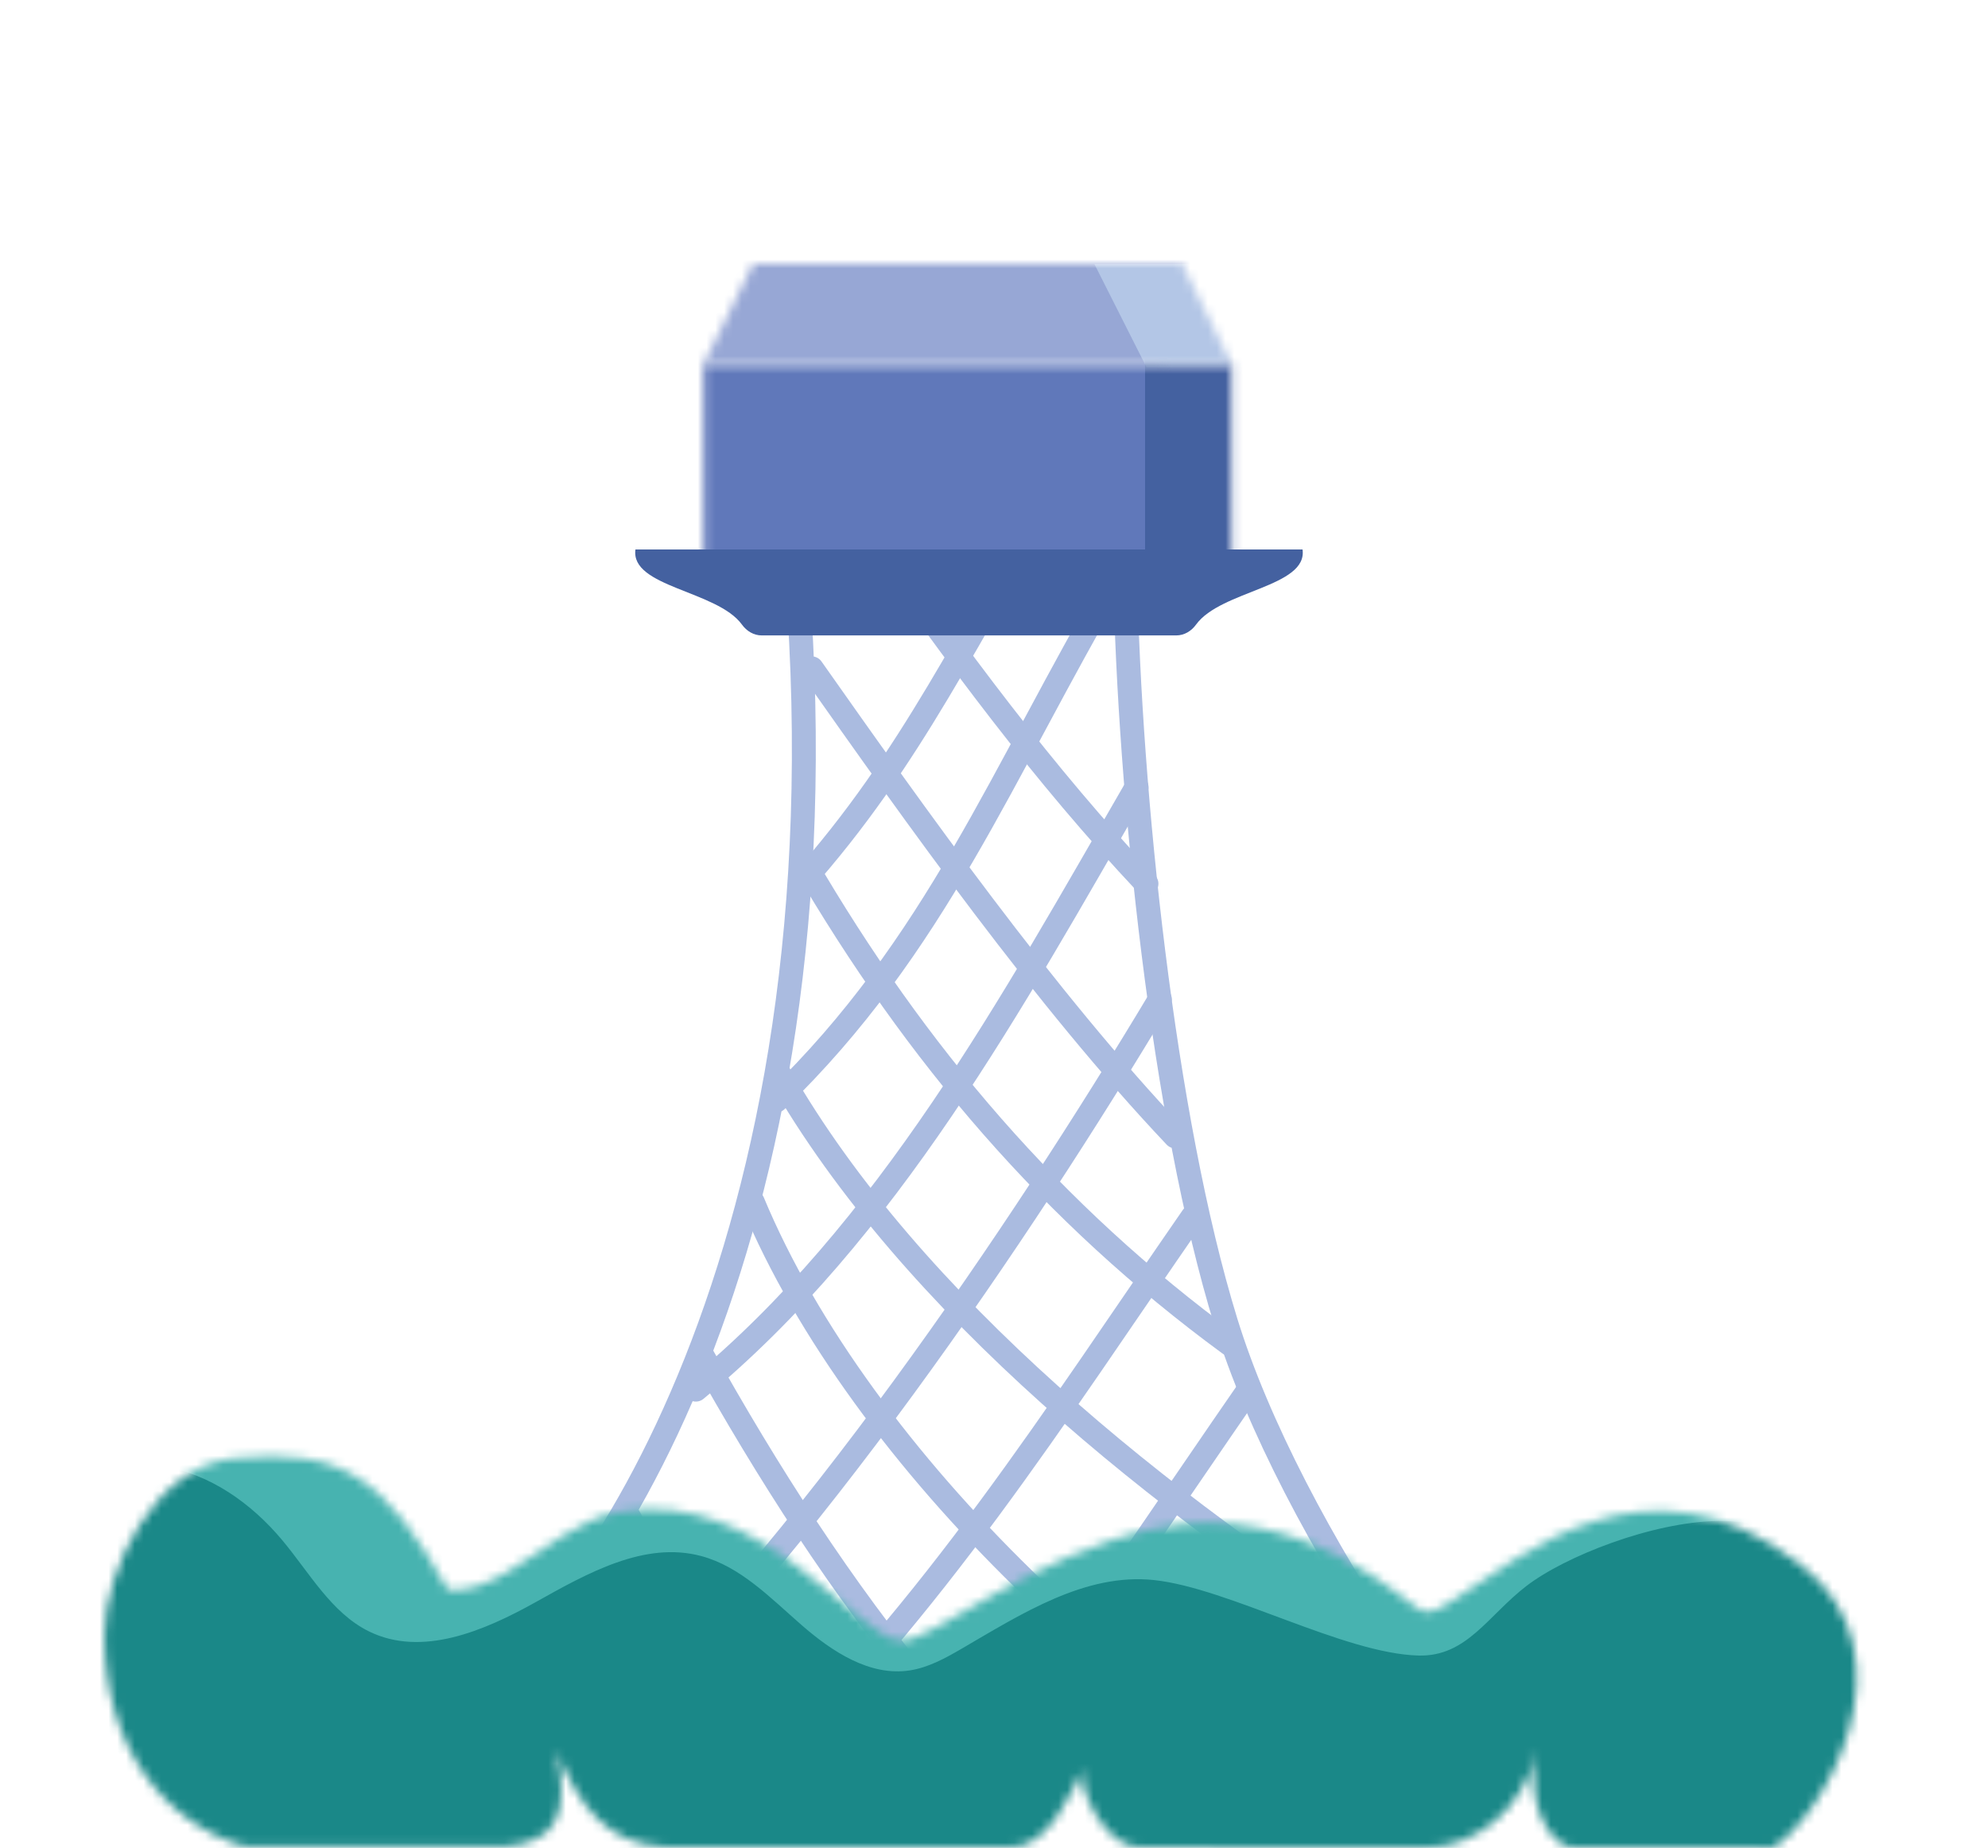 <svg xmlns="http://www.w3.org/2000/svg" fill="none" viewBox="8.17 0 226.02 210.1">
<mask id="mask0_63_8474" style="mask-type:luminance" maskUnits="userSpaceOnUse" x="8" y="0" width="227" height="193">
<path d="M234.186 192.984H149.64L142.851 187.603L127.06 192.984H8.169V0H234.186V192.984Z" fill="white"/>
</mask>
<g mask="url(#mask0_63_8474)">
<path d="M93.757 136.676C106.004 166.091 138.89 197.052 167.958 210.219" stroke="#AABBE0" stroke-width="2.72" stroke-miterlimit="10" stroke-linecap="round"/>
<path d="M99.556 98.006C112.311 119.895 127.842 138.041 147.946 152.781" stroke="#AABBE0" stroke-width="2.72" stroke-miterlimit="10" stroke-linecap="round"/>
<path d="M96.806 122.183C111.75 148.309 140.636 171.329 166.212 187.434" stroke="#AABBE0" stroke-width="2.72" stroke-miterlimit="10" stroke-linecap="round"/>
<path d="M87.842 153.808C103.034 181.052 121.613 206.541 148.037 223.179" stroke="#AABBE0" stroke-width="2.72" stroke-miterlimit="10" stroke-linecap="round"/>
<path d="M79.386 171.953C94.578 199.197 114.095 223.582 140.519 240.233" stroke="#AABBE0" stroke-width="2.72" stroke-miterlimit="10" stroke-linecap="round"/>
<path d="M106.5 59.831C116.988 74.713 126.747 87.972 138.513 100.476" stroke="#AABBE0" stroke-width="2.72" stroke-miterlimit="10" stroke-linecap="round"/>
<path d="M100.454 75.987C112.167 92.625 127.034 113.617 141.796 129.202" stroke="#AABBE0" stroke-width="2.72" stroke-miterlimit="10" stroke-linecap="round"/>
<path d="M87.282 157.993C109.184 139.925 123.243 113.955 137.392 89.505" stroke="#AABBE0" stroke-width="2.72" stroke-miterlimit="10" stroke-linecap="round"/>
<path d="M75.621 199.015C99.803 176.151 124.05 140.302 140.037 113.617" stroke="#AABBE0" stroke-width="2.72" stroke-miterlimit="10" stroke-linecap="round"/>
<path d="M96.429 125.121C114.591 107.56 122.122 87.764 134.904 65.979" stroke="#AABBE0" stroke-width="2.72" stroke-miterlimit="10" stroke-linecap="round"/>
<path d="M99.178 100.463C111.998 86.087 118.083 72.14 129.158 54.15" stroke="#AABBE0" stroke-width="2.72" stroke-miterlimit="10" stroke-linecap="round"/>
<path d="M94.148 202.278C114.5 182.612 127.907 161.243 143.763 138.34" stroke="#AABBE0" stroke-width="2.72" stroke-miterlimit="10" stroke-linecap="round"/>
<path d="M100.546 221.905C120.897 202.239 134.304 180.87 150.161 157.967" stroke="#AABBE0" stroke-width="2.72" stroke-miterlimit="10" stroke-linecap="round"/>
<path d="M136.102 65.524C136.558 89.844 140.375 127.057 147.541 150.311C154.707 173.565 176.779 206.008 195.58 221.515" stroke="#AABBE0" stroke-width="2.72" stroke-miterlimit="10" stroke-linecap="round"/>
<path d="M98.799 65.966C104.715 141.784 74.735 185.081 61.002 192.828" stroke="#AABBE0" stroke-width="2.72" stroke-miterlimit="10" stroke-linecap="round"/>
<mask id="mask1_63_8474" style="mask-type:luminance" maskUnits="userSpaceOnUse" x="88" y="41" width="61" height="26">
<path d="M148.167 41.334H88.181V66.941H148.167V41.334Z" fill="white"/>
</mask>
<g mask="url(#mask1_63_8474)">
<path d="M160.845 31.729H82.37V77.04H160.845V31.729Z" fill="#6078BA"/>
<path d="M153.926 24.138H138.356V78.925H153.926V24.138Z" fill="#4461A0"/>
</g>
<mask id="mask2_63_8474" style="mask-type:luminance" maskUnits="userSpaceOnUse" x="88" y="30" width="61" height="12">
<path d="M148.167 41.373L88.207 41.334L93.796 30.026H142.578L148.167 41.373Z" fill="white"/>
</mask>
<g mask="url(#mask2_63_8474)">
<path d="M156.181 22.591H83.921V46.026H156.181V22.591Z" fill="#97A7D5"/>
<path d="M150.448 41.776L144.519 30.026H132.598L138.526 41.776H150.448Z" fill="#B3C6E6"/>
</g>
<path d="M118.383 62.469C99.673 62.469 90.748 62.469 80.416 62.469C79.803 66.759 89.706 67.136 92.52 71.009C93.054 71.75 93.862 72.244 94.774 72.244H114.344H121.484H141.9C142.813 72.244 143.62 71.75 144.155 71.009C146.969 67.123 156.871 66.746 156.259 62.469C145.926 62.469 144.233 62.469 125.523 62.469H118.383Z" fill="#4461A0"/>
</g>
<mask id="mask3_63_8474" style="mask-type:luminance" maskUnits="userSpaceOnUse" x="20" y="165" width="200" height="46">
<path d="M35.961 209.934C26.814 207.269 20.039 198.56 20.039 185.952C20.039 178.374 25.824 166.689 34.736 165.805C47.048 164.583 51.947 167.963 59.074 180.727C61.511 181.026 63.869 179.869 65.993 178.621C70.136 176.216 73.941 172.681 78.618 171.875C94.944 169.08 105.654 186.498 110.631 186.524C114.279 186.537 125.419 176.801 139.308 173.825C156.337 170.172 168.558 182.807 169.835 183.158C171.008 183.482 172.154 182.716 173.184 182.053C181.249 176.918 195.294 164.297 212.845 177.854C226.369 188.305 215.19 206.697 209.731 210.103L187.112 210.077C184.298 210.038 181.379 204.617 182.982 198.872C181.301 205.917 175.829 210.064 170.109 210.064L137.653 210.025C133.888 210.025 130.604 203.357 131.308 201.16C130.07 203.552 127.412 210.012 123.204 210.012L83.686 209.986C77.237 209.622 74.084 205.514 71.413 199.067C72.977 206.424 71.439 209.44 65.446 209.96L35.948 209.921L35.961 209.934Z" fill="white"/>
</mask>
<g mask="url(#mask3_63_8474)">
<path d="M269 138.496H0V218.448H269V138.496Z" fill="#1A8888"/>
<path d="M12.378 172.447C15.479 167.898 21.355 165.896 26.684 166.728C32.013 167.56 36.742 170.9 40.26 175.112C43.348 178.803 45.837 183.366 50.097 185.471C56.117 188.448 63.205 185.432 69.068 182.157C74.931 178.881 81.445 175.177 87.908 176.919C92.351 178.114 95.751 181.663 99.256 184.718C102.761 187.785 107.074 190.619 111.608 189.917C113.706 189.592 115.634 188.539 117.484 187.46C124.337 183.47 131.582 178.803 139.399 179.648C147.855 180.558 160.936 188.006 169.444 188.227C174.93 188.37 177.314 183.704 181.705 180.324C186.096 176.945 196.011 173.032 203.516 172.928C211.02 172.824 220.675 177.413 222.864 173.825C225.652 169.263 202.617 153.691 199.008 149.791C195.399 145.892 190.343 143.864 185.444 141.993C165.692 134.454 145.614 127.591 124.898 123.678C104.181 119.766 82.748 118.869 62.123 123.236C44.768 126.915 27.088 135.272 18.176 151.091L12.391 172.46L12.378 172.447Z" fill="#47B3B0"/>
</g>
</svg>
